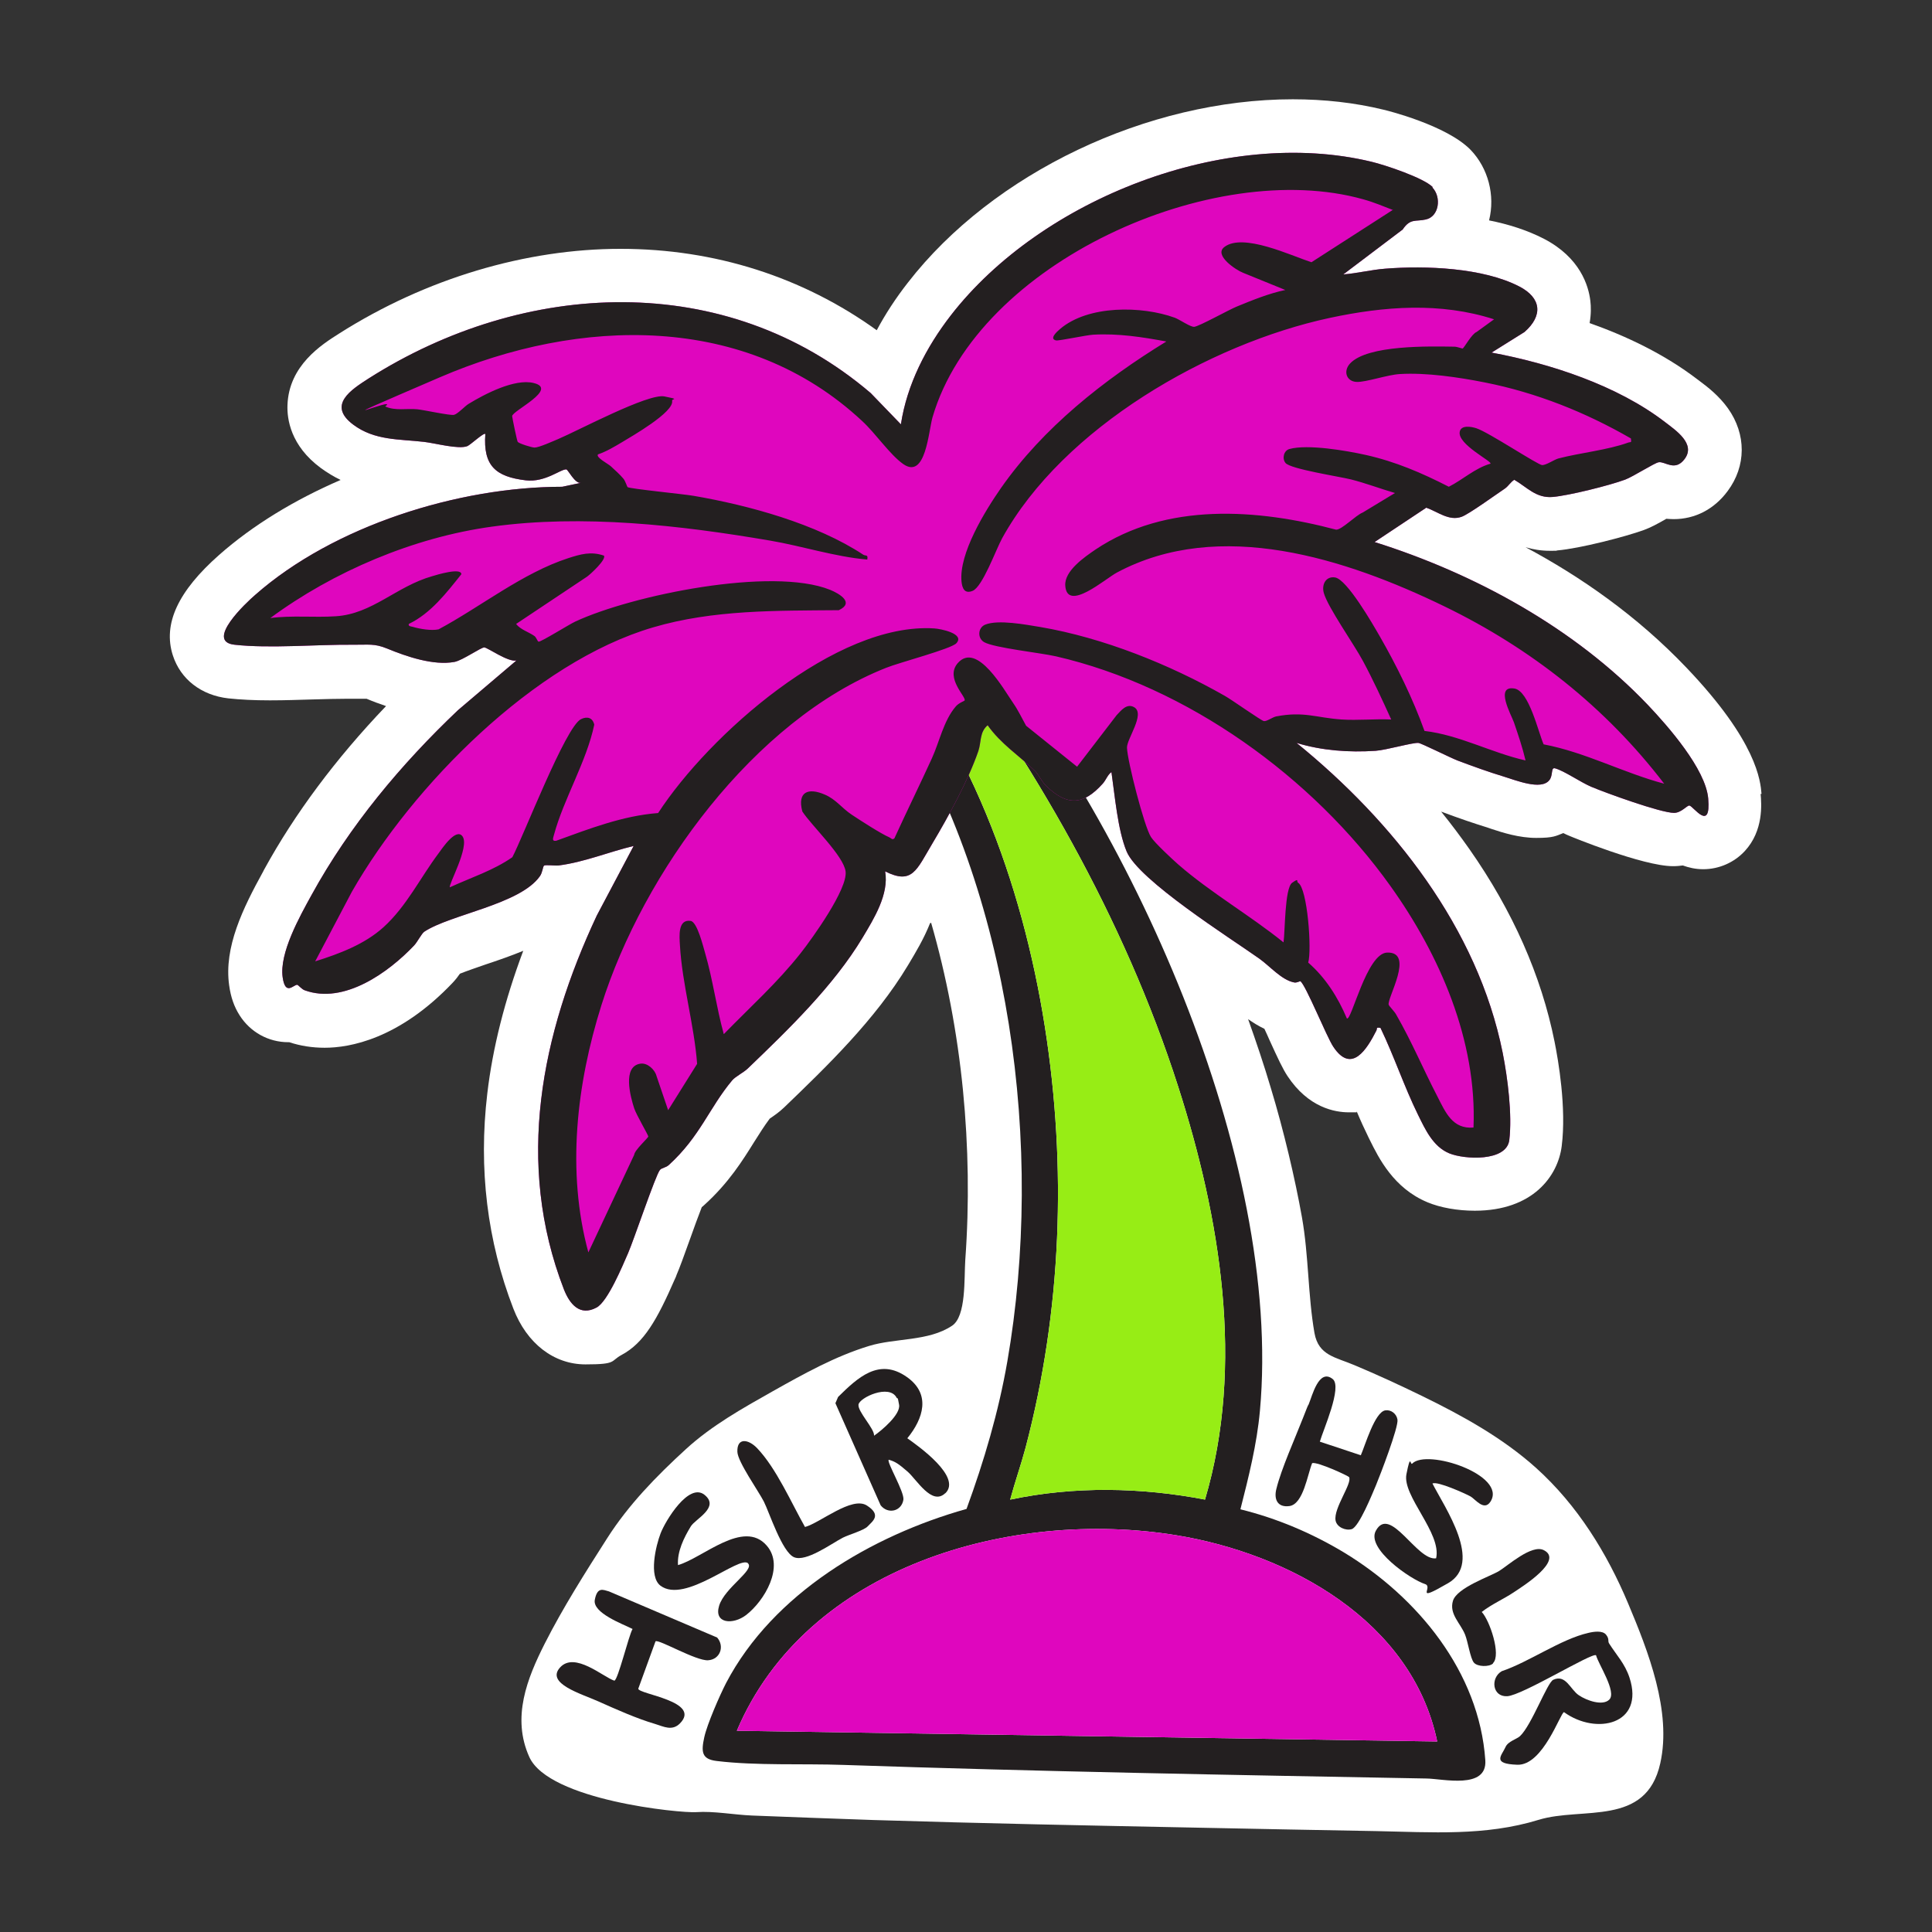 <svg xmlns="http://www.w3.org/2000/svg" id="Layer_1" viewBox="0 0 1080 1080"><rect x="0" y="0" width="1080" height="1080" fill="#333333" stroke="none"/><defs><style>      .st0 {        fill: #df06be;      }      .st1 {        fill: #231f20;      }      .st2 {        fill: #fff;      }      .st3 {        fill: #97ed15;      }    </style></defs><path class="st2" d="M984.7,443.8c-.6-7.2-2.4-29.1-41.9-70.5-27.8-29.2-59.5-51.1-90-67.4,4,1.2,8.5,2,13.7,2s2.7,0,4-.2c12.8-1.1,38.2-7.7,48.4-11.4,3.8-1.4,7.6-3.4,12.6-6.3,1.3.1,2.7.2,4.1.2,11.9,0,22.6-5.5,30.1-15.6,10.5-14,10.6-31.8.2-46.4-5.1-7.1-11.5-12-15.8-15.2-.4-.3-.8-.6-1.2-.9-18.4-14.1-39.7-24.2-60.3-31.5.9-5,.8-9.3.4-12.5-1-8.4-5.7-24.1-25.9-34.6-9.5-4.9-20.1-8.2-30.7-10.3,3.5-14-.5-29.2-10.3-39.4-13.5-13.9-47.4-22.2-48.8-22.5-16-3.9-33-5.8-50.6-5.8-81.2,0-167.7,41.2-215.2,102.5-6.8,8.7-12.6,17.6-17.4,26.6-41.4-29.8-90.5-45.5-143.2-45.5s-108.6,16.4-157.4,47.4c-9.8,6.2-28,17.8-28.8,39.9-.3,7.8,1.7,22.7,18.6,35.2,3.7,2.7,7.4,4.9,11.1,6.7-25.7,11.1-49.1,25.3-67.9,41.9-23,20.3-31.5,38.6-25.9,56.1,4.3,13.4,15.9,22.4,31.1,24.1,6.6.7,14.2,1.1,23.2,1.1s15.9-.3,23.6-.5c7.2-.2,14-.4,20.2-.4s1.6,0,2.4,0c.5,0,1,0,1.5,0,1.5,0,2.9,0,4.2,0,.7,0,1.4,0,2.1,0,3.8,1.6,7.4,2.9,10.9,4.1-28.1,29.4-51,60.1-68.2,91.5l-.5,1c-11.3,20.5-22,42.3-19,63.6.9,6.6,2.8,12,5.8,16.7,6,9.5,16.2,15.1,27.3,15.1s.4,0,.5,0c6.3,2.1,13,3.1,19.8,3.1,13.8,0,41.5-4.7,71.6-36.4,1.6-1.7,2.9-3.4,4-5,4-1.6,9.9-3.6,14.2-5.1,6.9-2.3,14.2-4.8,21.2-7.7-10.3,27.5-17.1,54.2-20.1,79.8-5,42.1,0,82.6,14.6,120.3,7.5,19.4,22.6,31.1,40.3,31.1s13.7-1.8,20.2-5.3c12.5-6.7,19.8-19.6,29.8-42.5.4-.8.7-1.5.9-2.2,1.7-3.9,4.1-10.5,7.9-21.1,1.7-4.8,4.2-11.7,6.2-16.8.5-.4,1-.8,1.4-1.2,13.7-12.4,21.5-25,27.8-35.1,3.1-4.9,5.8-9.2,8.8-13.2,2.2-1.5,5.2-3.5,8.1-6.3,23.8-22.9,50.8-48.9,69.1-79.3l.6-1c3.7-6.2,8.3-13.8,11.8-22.6.2,0,.4-.2.6-.3,8.6,29.8,14.6,61.4,17.8,93.6,3.1,31.5,3.6,63.3,1.3,94.9-.7,10.4.6,31.5-7.4,36.8-13.1,8.8-31.8,6.8-46.4,11.3-19,5.8-36.5,15.6-53.8,25.3-17,9.6-34.2,19.2-48.6,32.4-16.5,15.1-32,31-44,49.8-12.2,19.1-24.6,38.6-34.9,58.9-9.8,19.4-18.6,41.3-8.6,63.4,11,24.2,84.2,31.4,93.2,30.8,9.9-.7,21.3,1.5,31.4,1.9,22.5.9,45.1,1.7,67.6,2.5,60.8,1.9,121.6,3.1,182.4,4.3,33,.7,65.9,1.3,98.9,1.9,30.7.6,60.8,2.9,90.7-6.3,24.5-7.5,60.1,4.1,68-31.6,6.5-29-6.8-62.8-17.9-89.2-11.9-28.4-28.5-55.2-51.5-75.9-18.8-16.9-41.3-29.3-64.1-40.4-12.3-6-24.7-11.7-37.3-17-10.8-4.6-20.2-5.4-22.5-18-3.7-21.2-3.2-43.3-7-64.7s-10.2-48.6-17.4-72.3c-3.8-12.8-8.1-25.6-12.7-38.5,2.7,1.9,5.7,3.8,9.1,5.4,1.1,2.3,2.1,4.6,2.9,6.4,4.7,10.3,7.3,15.9,10,20,11.7,17.7,26.5,20.3,34.3,20.3s3.1,0,4.5-.3c2,4.8,4.2,9.6,6.6,14.5l.6,1.2c5,10.1,13.3,27,32.3,34.9,7.2,3,16.8,4.7,26.4,4.7,32.5,0,46.5-19.4,48.6-36.1,2.7-21.4-1.9-48-4-58.4-7.4-36.9-23.4-73.1-47.5-107.5-5-7.1-10.3-14.2-15.9-21.1,10.2,3.8,18.7,6.7,25.9,8.9.7.2,1.5.5,2.3.8,6.1,2,15.3,5,25,5s10.9-1.1,15.1-2.7c1.1.6,2.3,1.1,3.5,1.6.4.2,40.9,16.9,57.8,16.9s.3,0,.4,0c1.8,0,3.5-.2,5.1-.4,3.3,1.2,7.1,2.1,11.4,2.1,8.8,0,17.3-3.7,23.3-10.2,10.5-11.4,9.3-26.3,8.8-31.9Z"></path><g><path class="st1" d="M693.3,843.7c20.4,5,40.2,13.4,58.1,24.2,41,24.9,75.5,66.7,78.9,116.1,1.1,16.5-23.8,10.3-32.9,10.2-108.7-2-217.4-3.9-326-7.6-22.7-.8-48.6.5-70.8-2.2-8.4-1-8.7-5.1-6.9-13.3,1.6-7.3,8.6-23.3,12.2-30.3,26.3-50.1,81.4-82.4,134.4-97.3,9.8-26.8,17.9-54.2,22.8-82.4,20.7-119.3,2.3-261.9-62.4-365.4-4.7-7.6-28.5-38-29.6-42.3-3.8-14.8,7.3-16.9,19-18.7,5.6-.8,13.4-.3,18.4-1.2,3.6-.7,3.7-5.1,8.7-4.4,5.5.8,19.9,17.9,24.1,22.9,90.1,106,175.9,295.7,163,436.7-1.7,18.7-6.3,36.9-10.9,55ZM673.6,838.3c22.3-75.2,8.5-157.7-15-230.9-30.1-93.9-81.3-182.6-140.6-260.7l-30.8,3.1c54.2,61.8,84.2,143.6,96.9,224.2,12.3,78.4,9.4,158.5-10.8,235.3-2.6,9.7-6,19.3-8.6,29,35.8-7.6,73.2-6.9,109,0ZM803.4,973.5c-14-67.4-82.7-105-145.9-115.3-92.2-15-206.6,17.3-245.6,109.3l391.5,6Z"></path><path class="st1" d="M366.4,917.6l-9.6,26.4c.1,3.1,35.5,7,23.3,19.4-4.4,4.4-9,1.8-13.9.3-10-2.9-22.1-8.3-31.7-12.6s-29.6-10-21.4-19,24.1,5.4,30.3,7.4c2-.1,8-25.1,10.2-28.9-5.3-2.7-22.5-8.9-21.1-16.3s4.6-5.6,7.9-4.7l60.5,25.8c4.3,5,1.6,12.3-5.1,12.7s-27.5-11.8-29.3-10.6Z"></path><path class="st1" d="M899.6,950.1c4.3-4.3-6.1-19.8-7.4-24.8-2.2-1.7-41.3,22.5-49.7,22.9s-9.4-10.3-3-14c15.2-5.1,33-17.9,48.4-21.4,2.9-.7,7.9-1.5,9.9,1s.8,3.5,1.7,4.9c4.1,6.5,8.8,11.2,11.4,19.1,8.6,26.3-18.7,32.3-36.6,19.3-2,.2-11.7,29.9-26.1,29.4s-8.8-5-6.6-9.9c1.4-3.2,6.1-4.3,8.1-6.1,6.5-6.1,15.2-30,18.6-31.5,7-3.2,9.5,5.4,14.2,8.6s13.5,6.1,17.1,2.5Z"></path><path class="st1" d="M528.4,834.7c-7.5,7.2-16-7.7-21.1-12.1s-6.9-5.6-10.5-6.6c-1.3,1.2,8.9,18.1,8.2,22.4-1.1,6.5-8.6,8.2-12.7,3.1l-25.3-57.1,1.5-3.5c10.9-10.7,22.9-22.2,38.5-11.1,13.5,9.5,9.2,23.2.2,34.2,6.2,4.4,30.7,21.7,21.2,30.8ZM488.7,802.5c4.2-2.9,14.8-11.8,13.9-17.2s-.9-3-1.4-4c-4.1-7.8-20.8,0-21.3,3.9s9,13.5,8.7,17.3Z"></path><path class="st1" d="M754.1,825.7c-.4-.7-17.7-8.7-20.6-7.8-2.6,6.3-4.9,22.9-12.7,24-6.6.9-8.8-3.7-7.3-9.6,2.7-11.1,10.5-28.4,14.9-39.7s2.2-5.2,3.2-7.7c1.9-4.4,5.6-20.2,13.4-14,5.5,4.4-5.4,28.6-7.2,35l22.9,7.6c2.4-5.4,7.8-24.2,13.7-25.1,3.2-.5,6.3,1.9,6.8,5.2.6,4.3-9.6,30.8-12,36.6-2,4.7-9.5,23.4-13.6,24.6-3.4,1-8.3-1.1-9-4.8-1.3-6.9,9.6-21,7.5-24.4Z"></path><path class="st1" d="M418.2,873.9c-4.9-4.6-35.2,22.9-49,12.5-6.7-5.1-2.6-22.3.1-29.3s15.7-28.5,24.5-21.5-5.1,13.5-7.6,17.6c-3.9,6.4-7.7,14.1-7.2,21.7,13.8-3.9,36.6-25.9,49.6-10.9,10.2,11.7-1.3,30.9-11.5,38.8-7.3,5.6-18.2,4.9-15.1-5.2s20.1-20,16.1-23.7Z"></path><path class="st1" d="M800.7,829.2c7,13.7,28.5,44.4,8.8,55.8s-7.9,2.1-12.9.5c-8.1-2.6-33-19.8-27.5-29.8,8-14.7,23,17.1,33.7,15.4,3.2-14.1-19-34.8-16.6-47s2.1-4.9,3.2-5.9c8.2-8.6,53.2,6.4,43.8,21.2-3.6,5.6-8.5-1.4-11.2-2.9s-18.6-8.7-21.2-7.2Z"></path><path class="st1" d="M485,853.3c-2.1,2.2-10.3,4.5-13.9,6.3-6.5,3.4-20.5,13.7-27.2,10.9s-13.9-25.2-16.9-31.1-14.6-22.2-14.8-27.8c-.3-8.2,6.2-7.1,11-2.1,10.8,11.3,19.1,30.5,26.8,44.1,8.5-2.3,26.2-17.4,34.6-12s3.1,8.8.4,11.7Z"></path><path class="st1" d="M834.6,929.9c-2.1,2-8.7,1.9-10.7-.5s-3.3-11.6-4.9-15.6c-2.6-6.5-9-11.5-6.8-18.9s20.9-13.7,25.8-16.7,18.2-15,24.9-11.7c11.6,5.7-11.9,20.4-16.4,23.4-5.9,4-12.6,6.8-18.2,11.2,4.4,4.6,11,24,6.3,28.6Z"></path></g><path class="st3" d="M673.6,838.3c22.3-75.2,8.5-157.7-15-230.9-30.1-93.9-81.3-182.6-140.6-260.7l-30.8,3.1c54.2,61.8,84.2,143.6,96.9,224.2,12.3,78.4,9.4,158.5-10.8,235.3-2.6,9.7-6,19.3-8.6,29,35.8-7.6,73.2-6.9,109,0Z"></path><path class="st0" d="M803.4,973.5c-14-67.4-82.7-105-145.9-115.3-92.2-15-206.6,17.3-245.6,109.3l391.5,6Z"></path><path class="st0" d="M800.7,104.8c5.2,5.4,3.8,16.3-3.7,17.9-5.7,1.3-8.6-.8-12.9,5.6l-33.2,25.1c7.8-.6,15.6-2.6,23.4-3.2,22.5-1.8,54.7-.6,75.1,10,12.3,6.4,13.2,16.3,2.8,25.4l-18.4,11.5c32.8,6.1,70.2,18.3,96.9,38.8,6.1,4.7,17.4,12.2,11,20.7-5.4,7.2-10.9,1.2-14.5,1.8-2.4.4-14.2,8-18.7,9.7-8.9,3.3-31.4,8.9-40.5,9.7-9.3.8-14.3-5.4-21.5-9.6-2,1.2-3.2,3.4-5.1,4.8-4.8,3.2-20.5,14.6-24.4,15.9-7,2.5-13.2-2.8-19.7-5.1l-28.9,19.2c56.2,17.7,111.8,48.1,152.7,91,11.3,11.9,32.4,35.9,33.8,52.4,1.6,19-8.3,4.3-10.5,3.9-1.3-.2-4.5,4.1-8.6,4.1-7.4,0-38-11.1-46.3-14.6-5.9-2.5-15.1-8.9-20.2-10.3-2.5-.7-1,3.9-3.2,6.6-4.6,5.9-18.9,0-25.5-2-8.3-2.5-17.7-5.9-25.9-9-3.9-1.5-20.3-9.7-21.8-9.8-3.2-.3-18,4-23.9,4.4-14.9,1-30-.1-44.2-4.4,53.9,43.8,101.2,103.4,115.2,173.2,2.8,14.1,5.4,34.6,3.7,48.8-1.5,12.2-25.2,10.9-33.6,7.4-9.1-3.8-13.4-13.4-17.5-21.7-7.7-15.7-13.3-32.6-20.9-48.4-2.8-.5-1.7.4-2.3,1.5-5.2,10.2-13.8,24.6-24.1,9-3.7-5.5-15.5-34.8-18.4-36.6-.2-.1-2.1,1-3.4.7-7-1.3-13.6-9.1-19.5-13.3-16.2-11.5-67.5-43.8-74.2-59.9-5-12-6.6-31.3-8.5-44.4-2.1,1.4-3,4.4-4.9,6.5-10.8,12-19.8,12.7-31.7,1.1-2.5-2.4-4.1-6.3-6.3-8.4-8.7-8.4-19.1-15.1-26.3-25.4-4.6,3.9-3.5,9.3-5.2,14.4-5.6,16.3-16.8,36.8-25.7,51.7s-11.2,23.2-26.4,15.6c2.2,12.8-6.2,26.3-12.6,37-16.2,27-41.5,51.4-64.2,73.2-2.4,2.3-6.8,4.4-8.7,6.6-12.9,15.4-17.9,31.4-35.5,47.4-1.5,1.4-3.9,1.5-4.9,2.7-2.4,2.8-14.5,38.9-17.8,46.5-3.1,7.1-11.4,27.1-17.6,30.4-9.4,5.1-15.1-2-18.3-10.2-27.3-70.6-12.7-142.5,18.4-208.9l20.6-38.9c-13.9,3.3-27.7,9.1-42,10.9-1.9.2-7.4-.5-8.1.1s-.8,3.8-2.3,5.9c-11.1,15.8-49.9,21.3-64.6,31-1.5,1-3.9,5.8-5.7,7.7-14.4,15.2-39.2,33-61.1,25.1-1.8-.6-3.7-3.1-4.3-3.1-2.1,0-6.6,6.3-8.1-4.2-1.9-13.6,9.5-33.9,16.1-45.9,21.3-38.8,50-73.1,81.9-103.4l32.7-27.8c-4.6,1.1-16.1-7.2-18-7.3-1.9,0-12.1,7.2-16.6,8.1-11.8,2.2-26.9-3-37.8-7.5-7.1-2.9-10.4-2-18.6-2.1-20.6-.2-46.8,2.2-66.6,0-16.7-1.8,6.6-23.6,11.5-27.8,43.9-38.7,113.7-60.5,171.7-60.5l10.4-2.2c-3.3.6-7.2-7.4-8.1-7.5-3.1-.3-11.8,7.4-22.7,6.1-16.8-2-23.9-8.1-22.6-25.9-.8-1-8.3,6.1-10.1,6.8-5,1.9-18-1.7-24.2-2.4-13.9-1.6-27.6-.7-39.5-9.6-14.8-11-1.1-19.6,8.5-25.8,87.1-55.4,199.6-61.1,280.7,8.1l16.9,17.5c3.4-22.4,14.2-43.2,27.9-60.9,50.7-65.4,153.8-105.5,235.1-85.9,7.6,1.8,29.2,9,34.3,14.2Z"></path><path class="st1" d="M800.7,104.8c5.2,5.4,3.8,16.3-3.7,17.9-5.7,1.3-8.6-.8-12.9,5.6l-33.2,25.1c7.8-.6,15.6-2.6,23.4-3.2,22.5-1.8,54.7-.6,75.1,10,12.3,6.4,13.2,16.3,2.8,25.4l-18.4,11.5c32.8,6.1,70.2,18.3,96.9,38.8,6.1,4.7,17.4,12.2,11,20.7-5.4,7.2-10.9,1.2-14.5,1.8-2.4.4-14.2,8-18.7,9.7-8.9,3.3-31.4,8.9-40.5,9.7-9.3.8-14.3-5.4-21.5-9.6-2,1.2-3.2,3.4-5.1,4.8-4.8,3.2-20.5,14.6-24.4,15.9-7,2.5-13.2-2.8-19.7-5.1l-28.9,19.2c56.2,17.7,111.8,48.1,152.7,91,11.3,11.9,32.4,35.9,33.8,52.4,1.6,19-8.3,4.3-10.5,3.9-1.3-.2-4.5,4.1-8.6,4.1-7.4,0-38-11.1-46.3-14.6-5.9-2.5-15.1-8.9-20.2-10.3-2.5-.7-1,3.9-3.2,6.6-4.6,5.9-18.9,0-25.5-2-8.3-2.5-17.7-5.9-25.9-9-3.9-1.5-20.3-9.7-21.8-9.8-3.2-.3-18,4-23.9,4.4-14.9,1-30-.1-44.2-4.4,53.9,43.8,101.2,103.4,115.2,173.2,2.8,14.1,5.4,34.6,3.7,48.8-1.5,12.2-25.2,10.9-33.6,7.4-9.1-3.8-13.4-13.4-17.5-21.7-7.7-15.7-13.3-32.6-20.9-48.4-2.8-.5-1.7.4-2.3,1.5-5.2,10.2-13.8,24.6-24.1,9-3.7-5.5-15.5-34.8-18.4-36.6-.2-.1-2.1,1-3.4.7-7-1.3-13.6-9.1-19.5-13.3-16.2-11.5-67.5-43.8-74.2-59.9-5-12-6.6-31.3-8.5-44.4-2.1,1.4-3,4.4-4.9,6.5-10.8,12-19.8,12.7-31.7,1.1-2.5-2.4-4.1-6.3-6.3-8.4-8.7-8.4-19.1-15.1-26.3-25.4-4.6,3.9-3.5,9.3-5.2,14.4-5.6,16.3-16.8,36.8-25.7,51.7s-11.2,23.2-26.4,15.6c2.2,12.8-6.2,26.3-12.6,37-16.2,27-41.5,51.4-64.2,73.2-2.4,2.3-6.8,4.4-8.7,6.6-12.9,15.4-17.9,31.4-35.5,47.4-1.5,1.4-3.9,1.5-4.9,2.7-2.4,2.8-14.5,38.9-17.8,46.5-3.1,7.1-11.4,27.1-17.6,30.4-9.4,5.1-15.1-2-18.3-10.2-27.3-70.6-12.7-142.5,18.4-208.9l20.6-38.9c-13.9,3.3-27.7,9.1-42,10.9-1.9.2-7.4-.5-8.1.1s-.8,3.8-2.3,5.9c-11.1,15.8-49.9,21.3-64.6,31-1.5,1-3.9,5.8-5.7,7.7-14.4,15.2-39.2,33-61.1,25.1-1.8-.6-3.7-3.1-4.3-3.1-2.1,0-6.6,6.3-8.1-4.2-1.9-13.6,9.5-33.9,16.1-45.9,21.3-38.8,50-73.1,81.9-103.4l32.7-27.8c-4.6,1.1-16.1-7.2-18-7.3-1.9,0-12.1,7.2-16.6,8.1-11.8,2.2-26.9-3-37.8-7.5-7.1-2.9-10.4-2-18.6-2.1-20.6-.2-46.8,2.2-66.6,0-16.7-1.8,6.6-23.6,11.5-27.8,43.9-38.7,113.7-60.5,171.7-60.5l10.4-2.2c-3.3.6-7.2-7.4-8.1-7.5-3.1-.3-11.8,7.4-22.7,6.1-16.8-2-23.9-8.1-22.6-25.9-.8-1-8.3,6.1-10.1,6.8-5,1.9-18-1.7-24.2-2.4-13.9-1.6-27.6-.7-39.5-9.6-14.8-11-1.1-19.6,8.5-25.8,87.1-55.4,199.6-61.1,280.7,8.1l16.9,17.5c3.4-22.4,14.2-43.2,27.9-60.9,50.7-65.4,153.8-105.5,235.1-85.9,7.6,1.8,29.2,9,34.3,14.2ZM779.2,117.6c-5.7-2.2-11.3-4.6-17.2-6.2-83.6-23.5-215.3,35.1-240.7,121.8-2.3,8-3.8,35-16.4,26.2-7.5-5.3-15.5-17.2-22.9-24-65.1-60.8-158.3-58-236.1-24.5s-21.2,9.5-30.6,16.3c5.7,2.6,12,1,18,1.6,3.9.4,18.4,3.6,20.5,3.1s6.1-4.9,8.1-6.1c9-5.5,25.8-14.3,36.4-11.7,14.1,3.4-11.9,15.5-12,18.5,0,.8,2.7,13.8,3.1,14.4.8,1,8,3.2,9.4,3.2,2.5,0,10.4-3.6,13.3-4.8,11.1-4.7,50.2-25.6,59.3-23.8s4.1,1.2,4.3,2.4c1.4,6.3-22.9,20.1-28,23.2-4.2,2.5-8.7,5.2-13.4,6.8-1.5,1.6,5.7,5.3,7.1,6.6,2.3,2.1,5.2,4.7,7.1,7,1.1,1.3,2.1,4.6,2.3,4.7,1.6,1,31.5,3.9,37.1,4.9,30.8,5.3,68.5,15.6,94.7,32.9,1.3.8,2.8-.3,2.2,2.7-18.3-1.6-36.1-7.5-54.3-10.6-50.3-8.6-104.8-14.8-155.5-7.8-43.8,6-88.7,25.1-123.9,51.1,12.1-1.6,24.5-.2,36.6-1,20.5-1.3,33.8-16.7,53.9-22.4,2.3-.7,16.3-5,16.3-1.1-8.3,10.4-17.1,21.9-29.4,27.8-.3,1.4,1.1,1.3,2.2,1.6,4,1.2,10.5,2.3,14.5,1.4,23.5-12.6,46.9-31.5,72.5-39.8,6.9-2.2,12.6-3.9,19.9-1.4,1.5,2.1-7.6,10.5-9.5,11.8l-39.6,26.4c2.5,3.2,6.9,4.4,10.2,6.7,1.2.8,1.7,3.1,2.4,3.2,1.3.2,17-9.6,20.4-11.2,32-14.9,110-30.8,142.5-17.8,5.6,2.3,13.7,7.3,4.9,11.4-34.8.3-70.2-.3-103.8,9.6-66.6,19.5-134.6,88.7-168.4,147.8l-20.5,38.9c13.4-4.2,27.6-9.5,38.2-19.1,12.9-11.7,20.5-27.6,30.7-41.2,2-2.7,9.9-14.7,13.5-9.5,4,5.9-8.2,27.3-7.1,28.4,11.7-5.4,24.3-9.4,34.9-16.8,6.1-11.5,29.8-73.1,38.4-77.2,3.5-1.7,6.5-.8,7.4,3.1-4.3,20.6-17.1,41.5-22.5,61.5-.4,1.7-1.5,3.8,1.2,3.4,18.5-6.7,37.2-14,57-15.5,28.3-43.5,99.4-106.8,154.4-103.2,3.4.2,17.3,2.9,12.3,8.3-3,3.2-32.1,10.8-39.2,13.7-73.9,29.2-135.9,114.6-159.2,188.6-13.9,44.1-19.6,93-7.3,138.2l25.6-54.5c.2-2.7,7.9-9.5,7.9-10.3s-6.7-12.1-7.9-15.8c-2.1-6.5-6.7-23.4,3.5-24.9,3.9-.6,8.1,3.3,9,6.9l6.5,19.1,16.2-25.9c-1.6-21.6-8.4-44.8-9.6-66.2-.3-5-1.3-14.8,6-13.7,3.7.6,7,14.4,8.1,18.1,4.3,14.8,6.3,30.3,10.4,45.2,14.5-14.9,30.1-28.9,43-45.3,6.6-8.4,26.3-35.8,25.1-45.6-1-8.7-19.1-25.7-24.2-33.6-2.9-11.1,3.4-13.4,12.6-9.4,6.3,2.7,9.3,7.4,15,11.2,4.8,3.2,16.4,10.7,21.1,12.7.9.4,1.6,1.7,2.8.5,6.8-14.9,14.1-29.7,20.9-44.6,4.3-9.4,6.6-21.2,13.4-29.1,1.7-2,4.8-3,4.9-3.3,1.3-1.8-11-12.4-3.9-20.8,10.8-12.6,26.1,15.1,31.2,22.4,2.7,3.9,4.8,8.4,7.1,12.5l28.5,22.9,22.1-28.8c2.5-2.6,5.7-6.9,9.9-4.4,6.2,3.8-4.3,17.7-4.1,22.6.2,7.3,9.6,44,13.4,49.9,2.1,3.3,11.8,12.3,15.2,15.3,18,15.7,40.2,28.5,58.9,43.6.9-5.7.6-30.3,4.8-33.3s2.2-.7,3.4,0c5.2,3.2,7.7,37.6,5.6,44.6,9.6,8.3,16.7,19.5,21.6,31.2,2.5,2,11-36.4,22.5-36.8,15.7-.5-.3,25.8.9,29.2.3.8,3.3,3.8,4.2,5.5,8.9,15.5,15,30.3,23,45.7,4.6,9,8.5,18.4,20.2,17.4,2-48.5-18.8-96.4-46.5-135.1-43.4-60.8-113.5-111.4-186.9-128.3-8.8-2-34.3-4.7-40.1-7.9-3.9-2.2-3.6-8.1.5-9.8,7.3-3,22.8,0,30.8,1.3,35.2,6,72.3,20.9,103.2,38.5,3.6,2,20.4,13.9,21.8,14.1,1.5.3,4.7-2.1,6.8-2.6,15.6-3,22.3.7,36.6,1.7,9,.6,18.7-.4,27.8,0-5-11-10.1-22.1-15.8-32.7-4.9-9.2-19.7-30.1-21.9-38.1-1.3-4.8,1.3-9.4,6.3-8.6,6.7,1,21.2,26.3,25,32.9,9.6,16.7,18.5,34.8,25,52.9,19.6,2.3,37.4,12.2,56.5,16.5-1.7-7.2-4.1-14.3-6.5-21.3-1.4-4-10.9-20.8.3-18.9,8.2,1.4,13.3,24.4,16.3,31.2,23.3,4.4,44.5,15.9,67.4,22-32.7-42.7-74.4-75.6-122.8-99.1-55-26.7-125.7-49.7-183.2-18.9-6.4,3.4-27.8,22.3-28.8,7.3-.6-8.2,10.6-15.9,16.9-20.2,39.6-26.5,90.4-22.8,134.5-11.1,3.2.1,11-8.1,14.9-9.6l18-10.9c-8.2-2.4-16.3-5.5-24.6-7.6-6.4-1.6-33.9-5.8-36.6-9.2-2-2.5-1-6.9,2.2-7.8,10.3-2.8,31.8.9,42.6,3.3,16.6,3.7,31.5,10.1,46.5,17.8,7.9-4,14.6-10.4,23.3-12.9,1-1.3-18.5-10.8-17.2-17.8.7-4,6.5-2.9,9.3-2,6.8,2.2,34.5,20.6,36.8,20.6s6.6-3,9-3.7c12.2-3.2,27.6-4.7,39.1-8.9,1.5-.5,1.9.4,1.5-2.3-25.3-14.6-52.8-25.6-81.6-31.3-14.6-2.9-32.8-5.6-47.6-4.7-6.9.4-18.9,4.6-24.1,4.4-5.7-.2-7.7-6-3.7-10.3,9.8-10.5,44.6-9.6,58.3-9.4,1.7,0,4.5,1.2,4.7,1,.9-.6,5.1-8.2,7.7-9.2l9.8-7.1c-30-9.7-61.4-7.3-91.8-.8-67.6,14.5-149.1,61.4-183.2,123.2-3.5,6.4-10.9,27.1-16.5,29.4-4.4,1.8-5.8-1.3-6.2-5.2-1.5-15.7,13.1-39.4,22-52.2,23.6-33.8,57.6-60.6,92.5-82-13.5-2.5-27-4.6-40.9-3.8-3.8.2-19.1,3.5-20.7,3.2-4.1-.8.5-5,2.2-6.4,15.7-13.4,45.6-13,64.1-6.3,2.9,1.1,8.8,5.3,10.9,5.1,3-.4,18.9-9.3,23.7-11.3,8.8-3.6,17.8-7.3,27.2-9.3l-23.6-9.6c-3.9-1.5-16.5-9.8-10.5-14.4,10.4-8.1,37.3,4.8,48.7,8.5l45.4-29.2Z"></path></svg>